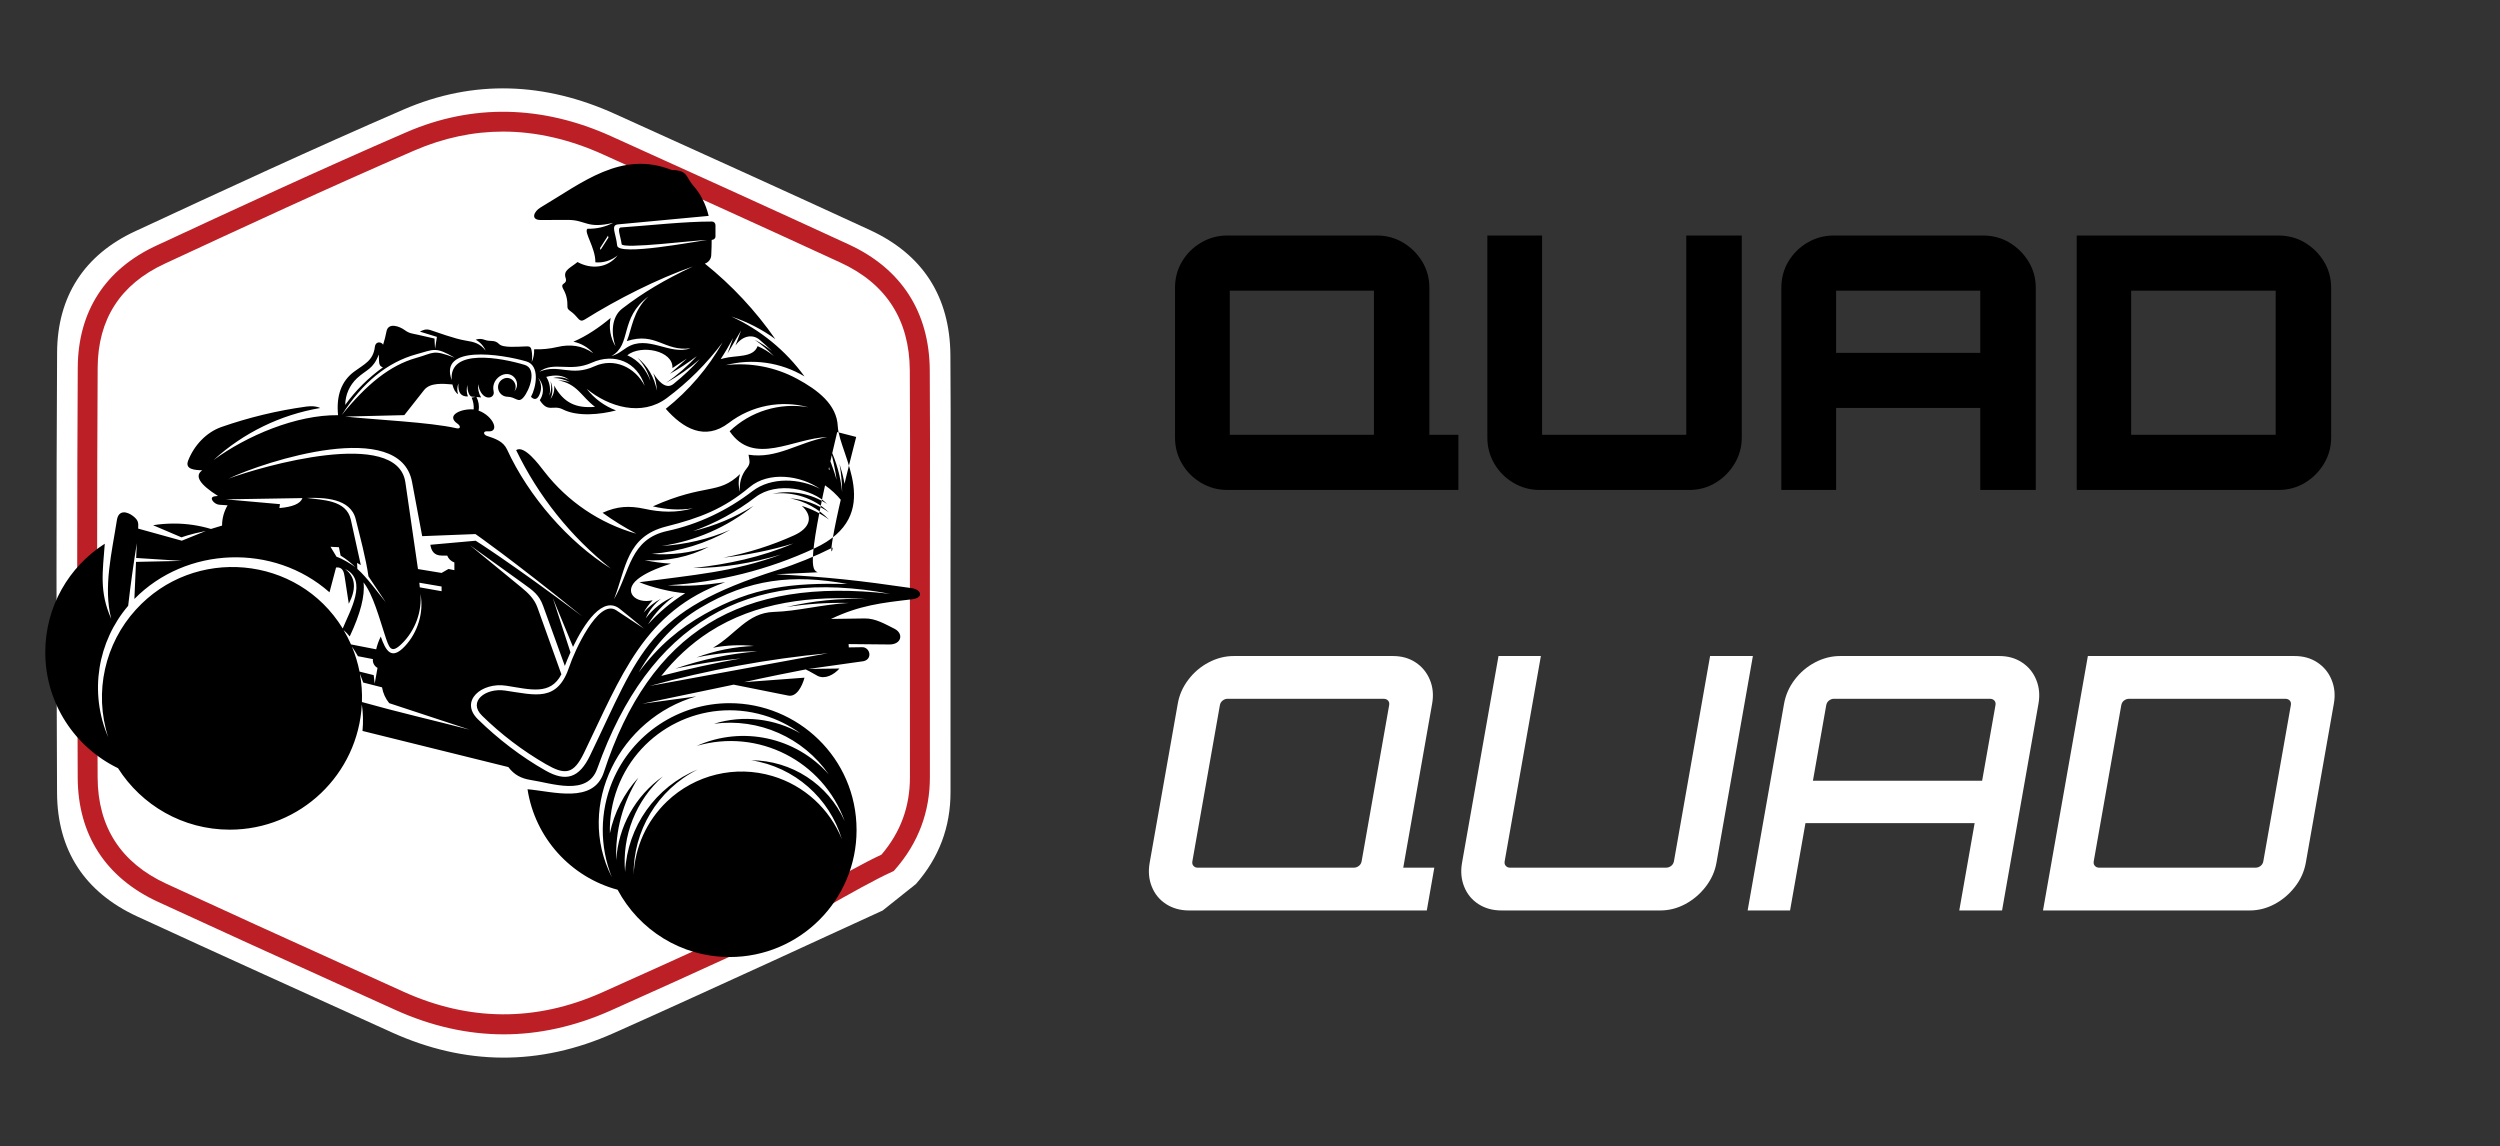 <?xml version="1.0" encoding="utf-8"?>
<!-- Generator: Adobe Illustrator 16.0.0, SVG Export Plug-In . SVG Version: 6.00 Build 0)  -->
<!DOCTYPE svg PUBLIC "-//W3C//DTD SVG 1.1//EN" "http://www.w3.org/Graphics/SVG/1.1/DTD/svg11.dtd">
<svg version="1.1" id="Calque_1" xmlns="http://www.w3.org/2000/svg" xmlns:xlink="http://www.w3.org/1999/xlink" x="0px" y="0px"
	 width="159.25px" height="73px" viewBox="0 0 159.25 73" enable-background="new 0 0 159.25 73" xml:space="preserve">
<rect x="0" y="0" width="159.25" height="73" fill="#333333" stroke="none"/>
<path d="M78.178,31.21c-0.6,0-1.154-0.151-1.665-0.452c-0.511-0.302-0.916-0.705-1.216-1.213c-0.3-0.513-0.449-1.067-0.449-1.669
	v-9.542c0-0.614,0.149-1.175,0.449-1.677c0.3-0.504,0.705-0.904,1.216-1.203c0.511-0.301,1.064-0.451,1.665-0.451h9.543
	c0.6,0,1.151,0.15,1.654,0.451c0.504,0.299,0.908,0.699,1.217,1.203c0.305,0.502,0.459,1.063,0.459,1.677v9.542
	c0,0.603-0.154,1.156-0.459,1.669c-0.309,0.508-0.713,0.911-1.217,1.213c-0.502,0.301-1.055,0.452-1.654,0.452H78.178z
	 M87.52,27.696v-9.182h-9.183v9.182H87.52z M87.585,31.21v-3.243l3.466-0.271h1.848v3.514H87.585z"/>
<path d="M96.408,30.758c-0.51-0.302-0.915-0.705-1.215-1.213c-0.301-0.513-0.449-1.067-0.449-1.669V15.003h3.486v12.693h9.186
	V15.003h3.534v12.873c0,0.603-0.154,1.156-0.464,1.669c-0.307,0.508-0.713,0.911-1.213,1.213c-0.502,0.301-1.055,0.452-1.655,0.452
	h-9.545C97.475,31.21,96.918,31.059,96.408,30.758z"/>
<path d="M113.471,18.334c0-0.614,0.15-1.175,0.448-1.677c0.304-0.504,0.707-0.904,1.218-1.203c0.508-0.301,1.063-0.451,1.666-0.451
	h9.521c0.613,0,1.171,0.15,1.677,0.451c0.499,0.299,0.906,0.699,1.214,1.203c0.309,0.502,0.463,1.063,0.463,1.677V31.21h-3.535
	v-5.223h-9.184v5.223h-3.488V18.334z M126.143,22.476v-3.961h-9.184v3.961H126.143z"/>
<path d="M132.287,31.21V15.003h12.852c0.615,0,1.174,0.15,1.68,0.451c0.498,0.299,0.906,0.699,1.214,1.203
	c0.308,0.502,0.461,1.063,0.461,1.677v9.542c0,0.603-0.153,1.156-0.461,1.669c-0.308,0.508-0.716,0.911-1.214,1.213
	c-0.506,0.301-1.063,0.452-1.68,0.452H132.287z M144.961,27.696v-9.182h-9.206v9.182H144.961z"/>
<path fill="#FFFFFF" d="M75.739,57.996c-0.556,0-1.044-0.139-1.459-0.406c-0.418-0.271-0.721-0.639-0.908-1.104
	c-0.19-0.467-0.236-0.977-0.138-1.529l1.79-10.133c0.095-0.553,0.319-1.063,0.673-1.527c0.353-0.467,0.783-0.832,1.297-1.102
	c0.514-0.271,1.047-0.406,1.603-0.406h10.129c0.555,0,1.037,0.135,1.447,0.406c0.409,0.27,0.712,0.635,0.907,1.102
	c0.196,0.465,0.246,0.977,0.147,1.527l-1.785,10.133c-0.1,0.554-0.33,1.063-0.688,1.529c-0.36,0.465-0.79,0.832-1.298,1.104
	c-0.504,0.27-1.036,0.406-1.588,0.406H75.739z M76.286,55.271h9.948c0.121,0,0.229-0.037,0.326-0.113
	c0.094-0.072,0.153-0.172,0.176-0.293l1.754-9.947c0.02-0.119-0.004-0.219-0.073-0.293c-0.067-0.074-0.163-0.112-0.284-0.112h-9.949
	c-0.103,0-0.207,0.038-0.3,0.112c-0.096,0.074-0.157,0.174-0.177,0.293l-1.753,9.947c-0.021,0.121,0.002,0.221,0.072,0.293
	C76.095,55.234,76.181,55.271,76.286,55.271z M85.71,57.996l0.369-2.096l3.384-1.058l-0.076,0.428h1.979l-0.479,2.726H85.71z"/>
<path fill="#FFFFFF" d="M94.176,57.59c-0.418-0.271-0.721-0.639-0.906-1.104c-0.19-0.467-0.235-0.977-0.138-1.529l2.323-13.168
	h2.699l-2.307,13.076c-0.021,0.121,0.004,0.22,0.074,0.293c0.068,0.074,0.154,0.112,0.258,0.112h9.951
	c0.117,0,0.229-0.038,0.323-0.112c0.095-0.073,0.151-0.172,0.177-0.293l2.303-13.076h2.726l-2.32,13.168
	c-0.097,0.554-0.329,1.063-0.687,1.529c-0.361,0.465-0.793,0.832-1.299,1.104c-0.506,0.27-1.035,0.406-1.59,0.406H95.637
	C95.081,57.996,94.594,57.859,94.176,57.59z"/>
<path fill="#FFFFFF" d="M113.645,44.824c0.1-0.553,0.323-1.063,0.676-1.527c0.354-0.467,0.785-0.832,1.297-1.102
	c0.513-0.271,1.049-0.406,1.602-0.406h10.131c0.557,0,1.037,0.135,1.445,0.406c0.414,0.27,0.717,0.635,0.909,1.102
	c0.194,0.465,0.244,0.977,0.146,1.527l-2.32,13.172h-2.725l0.979-5.563h-10.777l-0.981,5.563h-2.702L113.645,44.824z
	 M126.262,49.734l0.85-4.816c0.022-0.119-0.004-0.219-0.071-0.293s-0.165-0.112-0.282-0.112h-9.949
	c-0.105,0-0.205,0.038-0.302,0.112s-0.153,0.174-0.177,0.293l-0.848,4.816H126.262z"/>
<path fill="#FFFFFF" d="M130.139,57.996l2.858-16.207h13.168c0.553,0,1.037,0.135,1.446,0.406c0.41,0.27,0.715,0.635,0.908,1.102
	c0.195,0.465,0.246,0.977,0.147,1.527l-1.786,10.133c-0.1,0.554-0.326,1.063-0.688,1.529c-0.36,0.465-0.789,0.832-1.297,1.104
	c-0.506,0.27-1.035,0.406-1.59,0.406H130.139z M133.727,55.271h9.949c0.117,0,0.229-0.037,0.323-0.113
	c0.094-0.072,0.153-0.172,0.175-0.293l1.754-9.947c0.021-0.119-0.004-0.219-0.07-0.293c-0.068-0.074-0.166-0.112-0.281-0.112h-9.952
	c-0.118,0-0.228,0.038-0.325,0.112c-0.095,0.074-0.152,0.174-0.174,0.293l-1.755,9.947c-0.021,0.121,0.005,0.221,0.075,0.293
	C133.512,55.234,133.605,55.271,133.727,55.271z"/>
<path d="M-1113.282,207.521c0,1.334,0,2.666,0,4c-1.876,1.346-4.615,2.313-5.416,4.131c-1.081,2.457-0.673,5.57-0.903,8.399
	c2.106,0.156,4.213,0.313,6.319,0.47c0,123.639,0,247.277,0,370.958c-181.599,0-363.198,0-544.898,0c0-196.514,0-393.068,0-589.792
	c181.565,0,363.231,0,544.898,0c0,65.862,0,131.848,0,197.833c-1.455,0.254-3.19,0.104-4.29,0.869
	c-1.193,0.832-1.931,2.45-2.57,3.86c-0.191,0.423,0.834,1.906,0.926,1.873c1.266-0.463,2.458-1.125,3.687-1.697
	C-1114.799,208.088-1114.032,207.82-1113.282,207.521z M-1148.249,300.871c0-40.162,0.228-80.325-0.071-120.485
	c-0.239-32.097-15.118-55.378-44.296-68.837c-46.706-21.545-93.57-42.748-140.431-63.96c-38.389-17.378-77.604-19.142-116.307-2.392
	c-49.644,21.484-98.746,44.238-147.812,67.027c-27.999,13.004-42.734,35.881-42.911,66.639
	c-0.465,80.82-0.403,161.647-0.031,242.471c0.146,31.638,15.245,54.692,44.029,67.981c46.55,21.491,93.299,42.553,139.986,63.748
	c40.683,18.47,81.532,18.759,122.344,0.566c29.04-12.943,57.948-26.186,86.877-39.378c20.443-9.323,40.8-18.839,61.257-28.133
	c2.941-1.336,6.18-2.337,9.372-2.713c3.533-0.416,5.367-1.606,5.922-5.335c0.34-2.284,1.491-4.763,3.019-6.505
	c12.741-14.539,19.094-31.373,19.066-50.711C-1148.296,380.861-1148.255,340.867-1148.249,300.871z M-1650.569,224.781
	c0.31,0.527,0.62,1.057,0.93,1.584c-1.525,0.779-3.092,1.488-4.558,2.365c-0.727,0.436-1.27,1.18-1.896,1.783
	c0.641,0.604,1.187,1.549,1.938,1.758c5.615,1.563,8.553-0.698,8.654-6.697c0.098-5.811,0.164-11.631-0.067-17.434
	c-0.056-1.416-1.332-2.783-2.047-4.173c-0.789,1.359-2.089,2.658-2.261,4.091c-0.353,2.946-0.024,5.969-0.132,8.955
	c-0.052,1.465-0.451,2.918-0.693,4.375c-0.538,0.014-1.075,0.026-1.613,0.039c-0.33-1.586-0.868-3.162-0.945-4.761
	c-0.16-3.313,0.082-6.651-0.189-9.953c-0.076-0.927-1.364-1.754-2.096-2.627c-0.625,0.836-1.751,1.647-1.791,2.511
	c-0.199,4.309-0.239,8.635-0.095,12.946C-1657.238,225.348-1656.207,226.057-1650.569,224.781z M-1129.365,225.59
	c0-6.242,0.301-11.854-0.101-17.414c-0.293-4.062-5.09-6.092-8.732-3.861c-1.233,0.754-1.979,2.468-2.65,3.884
	c-0.209,0.438,0.781,1.965,0.844,1.94c1.396-0.502,2.729-1.172,4.096-1.762c0.418-0.182,0.896-0.223,1.348-0.327
	c0.378,0.319,0.756,0.64,1.134,0.958c-1.372,1.564-2.548,3.377-4.156,4.641c-3.149,2.476-4.216,5.562-3.048,9.224
	c1.144,3.589,3.819,2.701,6.547,1.929C-1132.983,224.488-1131.599,225.176-1129.365,225.59z M-1126.303,211.822
	c0,3.156-0.229,6.337,0.104,9.457c0.151,1.414,1.425,2.709,2.188,4.058c0.842-1.401,2.378-2.788,2.407-4.206
	c0.139-6.613-0.056-13.238-0.366-19.848c-0.042-0.896-1.413-1.73-2.169-2.594c-0.726,0.891-2.011,1.74-2.078,2.678
	C-1126.466,204.836-1126.314,208.335-1126.303,211.822z M-1491.787,545.396c-1.214,3.525-2.329,6.764-3.444,10
	c2.363,0.425,4.726,0.849,7.602,1.363c0-4.513,0.389-8.018-0.193-11.354c-0.231-1.325-2.563-3.064-4.035-3.161
	c-1.322-0.087-2.775,1.816-4.17,2.844c0.319,0.445,0.639,0.891,0.958,1.336C-1493.8,546.026-1492.53,545.629-1491.787,545.396z
	 M-1487.64,55.221c0-4.186,0.437-7.712-0.208-11.029c-0.271-1.393-2.7-2.894-4.392-3.278c-0.96-0.22-2.412,1.717-3.643,2.685
	c0.338,0.424,0.677,0.848,1.016,1.271c1.234-0.435,2.469-0.869,4.72-1.662c-2.251,3.353-5.143,5.728-5.289,8.259
	C-1495.786,57.523-1490.805,53.662-1487.64,55.221z M-1297.538,43.1c-1.094,4.553-7.816,6.004-4.478,10.642
	c0.986,1.368,4.553,0.881,7.292,1.299c0-4.235,0.458-7.633-0.207-10.793c-0.3-1.424-2.707-2.902-4.416-3.332
	c-0.921-0.231-2.385,1.696-3.604,2.651c0.344,0.423,0.687,0.846,1.029,1.269C-1300.779,44.382-1299.638,43.93-1297.538,43.1z
	 M-1294.924,555.793c0-3.695,0.387-7.194-0.202-10.521c-0.216-1.221-2.648-2.53-4.252-2.832c-0.894-0.168-2.161,1.653-3.26,2.58
	c0.287,0.313,0.573,0.626,0.86,0.938c1.245-0.27,2.491-0.54,4.931-1.067c-1.357,1.813-1.937,2.702-2.633,3.487
	c-0.867,0.978-2.116,1.715-2.702,2.819C-1304.221,555.039-1301.868,556.686-1294.924,555.793z"/>
<path fill="#FFFFFF" d="M56.225,58c-2.367,1.074-4.723,2.176-7.088,3.254c-3.348,1.529-6.693,3.061-10.053,4.559
	c-4.722,2.104-9.449,2.071-14.157-0.064c-5.402-2.453-10.812-4.891-16.199-7.377c-3.33-1.538-5.078-4.207-5.094-7.867
	C3.591,41.15,3.584,31.8,3.637,22.446c0.021-3.559,1.726-6.207,4.965-7.711c5.678-2.638,11.36-5.271,17.104-7.758
	c4.479-1.938,9.017-1.734,13.459,0.277c5.422,2.456,10.845,4.908,16.25,7.4c3.375,1.559,5.097,4.252,5.125,7.967
	c0.034,4.646,0.008,9.295,0.007,13.94c0,4.629-0.005,9.258,0.001,13.885c0.004,2.236-0.731,4.186-2.206,5.867"/>
<path fill="#BC2026" d="M32.082,65.888L32.082,65.888c-2.303,0-4.633-0.526-6.927-1.569l-3.687-1.67
	c-3.742-1.695-7.61-3.449-11.404-5.201c-3.329-1.537-5.098-4.27-5.114-7.9c-0.044-9.57-0.042-18.121,0.003-26.142
	c0.021-3.563,1.747-6.246,4.993-7.754c4.883-2.268,10.416-4.838,15.946-7.231c4.205-1.82,8.651-1.729,13.05,0.262l0.836,0.379
	c4.693,2.125,9.545,4.323,14.304,6.517c3.337,1.541,5.115,4.304,5.144,7.992c0.022,3.031,0.017,6.064,0.012,9.097
	c-0.002,1.298-0.005,2.598-0.005,3.895l-0.001,3.311c-0.001,3.207-0.002,6.414,0.002,9.621c0.004,2.226-0.74,4.205-2.212,5.885
	l-0.09,0.104l-0.125,0.057c-1.082,0.492-2.697,1.404-4.259,2.287c-1.57,0.886-3.193,1.803-4.315,2.313l-1.077,0.492
	c-2.76,1.261-5.52,2.521-8.292,3.755C36.619,65.382,34.338,65.888,32.082,65.888z M32.043,8.382c-1.902,0-3.802,0.404-5.648,1.204
	c-5.515,2.387-11.041,4.954-15.916,7.218c-2.808,1.305-4.24,3.527-4.258,6.609c-0.045,8.015-0.046,16.562-0.002,26.126
	c0.015,3.147,1.487,5.421,4.376,6.755c3.79,1.75,7.657,3.502,11.396,5.196l3.688,1.672c4.21,1.912,8.463,1.934,12.665,0.061
	c2.768-1.234,5.524-2.492,8.281-3.751l1.078-0.492c1.072-0.489,2.671-1.391,4.218-2.265c1.527-0.862,3.105-1.753,4.231-2.276
	c1.221-1.437,1.813-3.055,1.811-4.944c-0.005-3.209-0.004-6.418-0.002-9.625v-3.31c0-1.3,0.002-2.599,0.005-3.896
	c0.005-3.028,0.01-6.057-0.012-9.084c-0.024-3.205-1.506-5.51-4.405-6.848c-4.754-2.193-9.605-4.389-14.296-6.513L38.417,9.84
	C36.282,8.872,34.138,8.382,32.043,8.382z"/>
<path d="M44.35,44.361c-4.838,1.379-7.733,6.908-5.375,11.515c-0.787-1.958-0.77-4.154,0.035-6.101l0.005-0.009
	c1.249-3.001,4.202-4.974,7.465-4.974c4.326,0,8.083,3.479,8.083,8.084c0,4.465-3.618,8.087-8.083,8.087
	c-3.093,0-5.779-1.736-7.138-4.286c-2.981-0.799-5.264-3.303-5.739-6.402c1.617,0.137,4.197,0.957,4.862-1.082
	c2.94-9,8.747-12.459,18.235-11.365c-9.11-1.735-15.376,1.904-18.657,11.138c-0.627,1.767-2.858,0.93-4.253,0.716
	c-0.589-0.092-1.042-0.329-1.409-0.82l-9.291-2.301c0.055-0.564,0.042-1.133-0.041-1.693c-0.237,4.455-3.914,7.982-8.414,7.982
	c-2.995,0-5.623-1.563-7.117-3.916c-2.743-1.326-4.634-4.137-4.634-7.385c0-2.908,1.511-5.461,3.79-6.914
	c-0.13,1.783-0.361,3.057,0.41,4.784c-0.514-2.021,0.042-4.227,0.36-6.278c0.105-0.696,0.66-0.552,1.021-0.276
	c0.34,0.263,0.362,0.412,0.336,0.807c1.853,0.512,2.78,0.77,2.78,0.77c1.024-0.414,1.535-0.621,1.535-0.621
	c-1.051,0.207-1.553,0.409-1.553,0.409L9.75,33.456c0.435-0.071,0.879-0.105,1.335-0.105c0.816,0,1.607,0.119,2.353,0.344
	l0.708-0.215c-0.002-0.455,0.121-0.898,0.351-1.292c0,0-0.177-0.01-0.531-0.036c-0.327-0.022-0.714-0.483-0.282-0.537
	c0.053-0.006,0.121-0.014,0.201-0.022c-1.176-0.742-1.511-1.286-1-1.636c-0.491-0.012-1.119-0.055-0.9-0.617
	c0.376-0.958,1.146-1.801,2.128-2.143c1.749-0.609,3.557-1.045,5.392-1.297c0.331-0.045,0.633-0.033,0.893,0.09
	c-2.532,0.431-4.893,1.578-6.794,3.314c2.119-1.553,5.266-2.887,7.931-2.857c-0.126-1.244,0.214-2.17,1.02-2.771
	c0.638-0.476,1.22-0.692,1.325-1.589c0.038-0.336,0.389-0.348,0.524-0.131c0.09-0.277,0.16-0.559,0.215-0.844
	c0.114-0.595,0.842-0.326,1.174-0.076c0.286,0.211,0.493,0.211,0.811,0.285c0.715,0.162,1.073,0.244,1.073,0.244
	c0.026,0.416,0.038,0.635,0.035,0.652c0.08-0.506,0.119-0.759,0.119-0.759l-1.084-0.334c0.185-0.095,0.374-0.189,0.661-0.101
	c0.394,0.122,1.545,0.563,2.267,0.674c0.525,0.084,0.889,0.172,1.26,0.636c-0.132-0.3-0.355-0.542-0.635-0.694
	c0.189-0.07,0.379-0.068,0.571,0.007c0.374,0.145,0.622-0.038,0.927,0.274c0.247,0.251,1.194,0.16,1.649,0.148
	c0.239-0.007,0.357-0.021,0.409,0.225c0.05,0.251,0.057,0.514,0.013,0.77c0.119-0.259,0.171-0.537,0.153-0.813
	c0.514,0.018,1.006-0.036,1.479-0.146c0.821-0.193,1.582-0.103,2.291,0.397c-0.338-0.382-0.785-0.636-1.267-0.735
	c0.852-0.365,1.637-0.902,2.372-1.514c-0.124,0.611-0.02,1.259,0.31,1.806c-0.275-0.776-0.278-1.854,0.423-2.396
	c1.352-1.041,2.698-1.834,4.506-2.688c-2.278,0.797-4.814,2.084-6.892,3.382c-0.346,0.215-0.397-0.125-0.772-0.432
	c-0.172-0.143-0.33-0.204-0.326-0.385c0.007-0.414-0.057-0.752-0.259-1.113c-0.263-0.471,0.295-0.257,0.14-0.734
	c-0.157-0.481,0.307-0.625,0.76-1c0.856,0.469,1.912,0.404,2.557-0.426c-0.404,0.334-0.916,0.489-1.419,0.444
	c0.015-0.929-0.761-1.939-0.502-2.14c0.569,0.017,1.134-0.113,1.639-0.377c-1.689,0.405-1.736-0.188-2.889-0.185
	c-0.306,0-0.882,0.001-1.727,0.006c-0.66,0.001-0.451-0.54-0.012-0.799c2.661-1.573,5.145-3.659,8.358-2.386
	c1.048,0.013,0.878,0.443,1.384,1.014c0.457,0.514,0.779,1.15,0.966,1.909l-5.76,0.539c-0.51,0.047-0.15,0.548-0.068,1.352
	c0.072,0.685,5.024-0.276,5.729-0.354c-0.644-0.005-5.403,0.599-5.445,0.263c-0.061-0.497-0.317-1.044-0.046-1.063
	c1.863-0.131,4.005-0.377,5.799-0.377c0.123,0,0.225,0.104,0.225,0.227v0.717c0,0.139-0.11,0.225-0.242,0.225
	c-0.001,0.224-0.009,0.696-0.026,0.935c0.006,0.261-0.162,0.496-0.409,0.576c1.719,1.379,3.229,2.998,4.487,4.806
	c-0.854-0.624-1.8-1.105-2.803-1.438c1.856,0.85,3.464,2.166,4.664,3.818c-1.508-0.902-3.315-1.162-5.017-0.718
	c1.574-0.185,3.156,0.121,4.541,0.868c1.327,0.717,2.537,1.637,2.597,3.035c0.079,1.777,3.066,5.654-1.488,7.768
	c-2.938,1.366-6.112,2.163-9.354,2.351c1.402,0.076,2.263,0.002,3.665-0.194c-5.167,1.837-6.625,5.987-8.988,10.869
	c-0.671,1.388-1.212,1.421-2.432,0.719c-1.478-0.854-2.843-1.892-4.063-3.086c-0.926-0.904,0.223-1.78,1.451-1.603
	c1.962,0.282,3.354,0.77,4.12-1.556c0.275-0.844,1.817-4.321,2.97-3.56c1.183,0.777,1.774,1.171,1.774,1.171
	c-0.79-0.665-1.257-1.019-1.51-1.232c-1.109-0.93-2.304,0.927-3.012,2.396l-1.289-3.116l1.128,3.464
	c-0.157,0.345-0.278,0.649-0.359,0.866l-1.384-3.827c-0.255-0.708-0.647-0.976-1.238-1.401c-2.282-1.641-3.424-2.462-3.424-2.462
	c1.678,1.375,2.77,2.271,3.27,2.683c0.435,0.354,0.838,0.742,1.029,1.279l1.527,4.26c-0.699,1.358-1.971,0.967-3.508,0.728
	c-1.567-0.245-3,0.968-1.812,2.136c1.279,1.254,2.773,2.401,4.311,3.269c1.323,0.75,2.153,0.452,2.832-0.954
	c3.225-6.688,3.608-9.182,11.942-11.82c1.229-0.391,2.415-0.878,3.512-1.431c-0.012,0.495-0.576,1.015,1.502-7.047l-1.21-0.312
	c-2.043,8.604-1.61,8.754-1.244,8.934l-2.649,0.125c3.351,0.18,5.304,0.4,8.633,0.883c0.62,0.088,0.807,0.622,0.011,0.714
	c-1.949,0.228-3.31,0.38-5.146,1.249c0,0,0.715-0.01,2.146-0.031c0.688-0.01,1.287,0.354,1.894,0.655
	c0.606,0.304,0.458,1.01-0.323,1.003c-0.38-0.005-1.247-0.014-2.596-0.025c0,0,0.004,0.067,0.013,0.211c0,0,0.286-0.004,0.854-0.013
	c0.487-0.005,0.686,0.737,0.097,0.89c-1.172,0.168-2.345,0.332-3.518,0.496l1.973-0.027c-0.346,0.392-0.913,0.699-1.383,0.474
	c-0.152-0.073-0.416-0.247-0.768-0.417c-2.623,0.508-3.923,0.811-3.923,0.811l3.847-0.285c-0.158,0.574-0.518,1.26-1.054,1.137
	l-3.458-0.693c-3.891,0.813-5.835,1.219-5.835,1.219L44.35,44.361z M27.649,40.615c0.182,1.463-0.212,2.939-1.102,4.114
	C27.172,43.441,27.546,42.045,27.649,40.615L27.649,40.615z M29.542,41.252c0.183,1.464-0.214,2.939-1.104,4.115
	C29.064,44.078,29.439,42.683,29.542,41.252L29.542,41.252z M27.887,37.826c-0.049,0.584-0.099,1.908,0.594,2.08
	c1.941,0.484,3.137,0.78,3.581,0.895c0.606,0.152,1.216-2.299,1.354-2.799c-0.112,0.77-0.442,3.322-1.46,3.084
	c-1.793-0.422-3.333-0.797-5.09-1.301l1.045,0.115C27.592,39.352,27.734,38.306,27.887,37.826L27.887,37.826z M49.402,39.879
	c0.192,0,0.347,0.156,0.347,0.347c0,0.192-0.155,0.349-0.347,0.349c-0.19,0-0.346-0.155-0.346-0.349c0-0.011,0-0.024,0.002-0.036
	c0.015,0.139,0.133,0.247,0.276,0.247c0.152,0,0.278-0.126,0.278-0.278c0-0.143-0.106-0.262-0.246-0.277
	C49.378,39.88,49.39,39.879,49.402,39.879L49.402,39.879z M49.297,38.979c1.471-0.039,3.088-0.478,4.756-0.57
	c-1.324-0.031-2.65,0.057-3.961,0.261c1.684-0.404,3.414-0.574,5.143-0.505c-3.48-0.236-7.08,0.17-10.065,2.096
	c-1.189,0.771-2.196,1.723-3.048,2.796c1.675-0.438,3.367-0.812,5.068-1.114c-1.403,0.133-2.797,0.348-4.176,0.651
	c1.689-0.584,3.44-0.953,5.221-1.099c-1.3-0.01-2.596,0.119-3.867,0.387c1.174-0.438,2.41-0.686,3.663-0.732
	c-0.873-0.09-1.754-0.052-2.613,0.112C46.858,40.438,47.586,39.031,49.297,38.979L49.297,38.979z M48.892,49.986
	c1.662,0.746,2.542,2.58,2.083,4.344c-0.46,1.761-2.124,2.934-3.938,2.771c-1.815-0.159-3.246-1.606-3.388-3.423
	c0.27,1.641,1.641,2.873,3.299,2.975c1.659,0.099,3.166-0.963,3.631-2.558C51.046,52.498,50.343,50.794,48.892,49.986L48.892,49.986
	z M26.239,36.974c-0.564-3.016-0.845-4.521-0.845-4.521c0.432,4.021,0.649,6.028,0.649,6.028c-0.453-1.981-0.678-2.973-0.678-2.973
	c0.348,2.725,0.521,4.087,0.521,4.087c-0.217-0.938-0.326-1.409-0.326-1.409c-0.012,1.717-0.281,3.15-1.044,0.776l0.81,0.352
	c0,0-0.199-1.3-0.594-3.904c0,0,0.016,0.785,0.055,2.354c0,0-0.21-1.222-0.634-3.663c0,0,0.085,0.953,0.253,2.859
	c0,0-0.32-1.356-0.958-4.073c0,0,0.15,1.223,0.453,3.663c-0.177-1.203-0.514-2.411-0.805-3.591c-0.395-1.6-2.228-1.729-3.579-1.69
	c-1.365,0.037-2.728,0.034-4.09,0.031l5.238-0.378c-2.987,0.004-4.481,0.007-4.481,0.007c3.63-0.333,5.446-0.5,5.446-0.5
	c-2.969,0.042-4.454,0.063-4.454,0.063c2.936-0.291,4.405-0.437,4.405-0.437c1.119-0.804,3.548-0.955,3.794,0.739
	C25.678,32.872,26.008,34.909,26.239,36.974L26.239,36.974z M44.146,33.833c1.357-0.326,2.659-0.867,3.851-1.609
	c-1.682,1.36-3.704,2.241-5.847,2.553c1.505-0.086,2.983-0.434,4.368-1.029c-1.537,0.869-3.243,1.394-5.001,1.535
	c1.228,0.093,2.465-0.062,3.635-0.451c-1.26,0.647-2.672,0.938-4.086,0.848c0.552,0.118,1.113,0.191,1.677,0.225
	c-0.977,0.306-1.684,0.634-2.124,0.989c-0.961,0.778-0.151,1.598,0.956,1.342c-0.224,0.239-0.419,0.502-0.58,0.785
	c0.31-0.361,0.686-0.662,1.11-0.883c-0.422,0.328-0.757,0.758-0.972,1.248c0.471-0.615,1.093-1.098,1.807-1.398
	c-0.671,0.477-1.235,1.082-1.661,1.782c0.675-0.745,1.452-1.411,2.369-1.983c-0.877-0.055-2.258-0.412-2.918-0.7
	c3.448-0.47,5.965-0.64,9.025-1.766c-1.83,0.545-3.733,0.864-5.607,0.862c2.188-0.231,4.37-0.7,6.381-1.563
	c-1.451,0.438-2.943,0.738-4.451,0.902c1.554-0.294,3.069-0.771,4.506-1.422c0.987-0.445,1.271-1.177,0.493-1.874
	c0.622,0.192,1.206,0.485,1.729,0.872c-0.665-0.695-1.53-1.168-2.473-1.354c0.891,0.063,1.747,0.375,2.473,0.895
	c-0.963-0.918-2.288-1.352-3.607-1.186c1.205-0.254,2.458-0.021,3.482,0.647c-0.918-0.966-3.21-1.464-4.562-0.429
	C46.909,32.598,45.573,33.331,44.146,33.833L44.146,33.833z M48.679,30.056c0.954-0.363,2.025-0.336,2.978,0.102
	c-0.933-0.648-2.137-0.758-3.17-0.289c0.693-0.418,1.516-0.568,2.311-0.424c-0.363-0.166-0.758-0.229-1.149-0.193
	c0.541-0.207,2.298-0.198,3.207,0.695c-0.096-0.472-0.203-0.938-0.324-1.404c0.308,0.65,0.561,1.324,0.76,2.016
	c-0.095-0.691-0.24-1.375-0.436-2.043c0.425,0.889,0.693,1.848,0.788,2.83c-0.003-0.6-0.061-1.201-0.168-1.793
	c0.11,0.346,0.21,0.693,0.279,1.048c0.078,0.388,0.124,0.784,0.098,1.179c-0.009,0.133-0.026,0.258-0.048,0.383
	C52.737,30.606,50.554,29.577,48.679,30.056L48.679,30.056z M38.785,15.245c-0.198,0.449-0.299,0.675-0.299,0.675
	c0.191-0.276,0.286-0.413,0.286-0.413c-0.101,0.268-0.152,0.4-0.152,0.4l0.227-0.338c0.006,0.041,0.012,0.08,0.015,0.123
	c0.014,0.114,0.052,0.211,0.11,0.291c-0.19,0.139-0.41,0.227-0.639,0.264c-0.013-0.073-0.029-0.146-0.049-0.221L38.785,15.245z
	 M38.189,15.704c0.202-0.467,0.304-0.701,0.304-0.701c-0.211,0.313-0.317,0.47-0.317,0.47c0.094-0.267,0.142-0.399,0.142-0.399
	l-0.24,0.326c-0.033-0.082-0.067-0.166-0.101-0.25c-0.013-0.035-0.038-0.088-0.06-0.147c0.263-0.028,0.522-0.083,0.773-0.167
	c0.006,0.023,0.009,0.044,0.013,0.064L38.189,15.704z M45.161,14.331c-1.734,0.359-3.509,0.486-5.277,0.373
	C43.403,14.454,45.161,14.331,45.161,14.331L45.161,14.331z M45.161,14.881c-1.734,0.358-3.509,0.483-5.277,0.372
	C43.403,15.006,45.161,14.881,45.161,14.881L45.161,14.881z M45.161,14.606c-1.734,0.358-3.509,0.483-5.277,0.371
	C43.403,14.729,45.161,14.606,45.161,14.606L45.161,14.606z M13.235,29.032c0.408-0.465,0.835-0.912,1.283-1.338
	c-0.648,0.482-1.255,1.021-1.809,1.613c0.296-0.441,0.637-0.855,1.013-1.232c-0.466,0.324-0.875,0.724-1.209,1.181
	c0.355-0.731,0.975-1.365,1.748-1.636c0.531-0.186,1.068-0.353,1.609-0.506C14.85,27.686,14.063,28.307,13.235,29.032L13.235,29.032
	z M14.09,30.028c2.452-1.063,5.005-1.871,7.624-2.42c-2.417,0.209-4.783,0.801-7.012,1.756c1.596-0.889,3.322-1.515,5.116-1.854
	c-1.417,0.116-2.802,0.459-4.098,1.014c1.899-1.091,4.021-1.771,6.217-1.539c2.032,0.213,3.662,0.293,5.373,0.521
	c0.431,0.06,1.896,0.276,3.04,0.563c-1.759-0.289-3.537-0.432-5.317-0.432c2.197,0.173,4.373,0.543,6.502,1.107
	c-1.638-0.252-3.286-0.406-4.939-0.465c1.724,0.189,3.435,0.486,5.124,0.887c-1.046-0.105-2.094-0.192-3.143-0.254
	c1.889,0.352,3.885,1.271,5.028,2.863c1.193,1.655,2.638,3.041,4.333,4.291c-1.885-1.105-3.618-2.453-5.157-4.009
	c1.564,1.99,3.462,3.692,5.608,5.03c-1.633-0.746-3.144-1.734-4.48-2.93c1.143,1.272,2.439,2.397,3.861,3.353
	c-0.917-0.455-1.806-0.962-2.664-1.521c-2.283-0.244-2.851-1.164-4.686-2.428l-3.155,0.124c2.954-0.452,4.432-0.676,4.432-0.676
	c-2.817,0.049-4.228,0.069-4.228,0.069c2.199-0.29,3.298-0.437,3.298-0.437c-2.226,0.048-3.34,0.069-3.34,0.069
	c1.626-0.28,2.438-0.42,2.438-0.42c-1.451-0.141-2.786-0.99-3.374-2.332c-1.049-2.402-4.792-1.969-6.859-1.555
	C17.881,28.755,15.891,29.433,14.09,30.028L14.09,30.028z M38.013,12.524c0,0-0.564,0.295-1.697,0.881c0,0,0.571-0.405,1.712-1.219
	c0,0-0.735,0.387-2.206,1.161c0,0,0.75-0.499,2.248-1.499c0,0-1.111,0.571-3.339,1.712c0.229-0.137,0.458-0.274,0.685-0.417
	c1.331-0.826,2.817-1.832,4.368-2.152c1.186-0.244,3.066-0.063,2.569,1.674c0,0,0.563,0.027,1.692,0.078
	c0,0-0.806,0.086-2.418,0.261c0,0,0.825,0.019,2.473,0.057c0,0-1.112,0.099-3.339,0.294c0,0,1.261,0,3.785-0.002l-4.087,0.385
	C39.489,13.829,38.155,13.731,38.013,12.524L38.013,12.524z M44.872,15.765c-1.955,0.446-2.934,0.67-2.934,0.67
	c1.771-0.259,2.656-0.387,2.656-0.387c-1.341,0.338-2.015,0.507-2.015,0.507c1.293-0.194,1.938-0.291,1.938-0.291
	c-0.972,0.288-1.458,0.433-1.458,0.433c-0.188,0.379-0.369,0.377-0.727,0.521c-0.672,0.267-1.343,0.563-2.108,0.949
	c-1.066,0.536-2.116,1.12-3.129,1.75c1.147-0.897,2.378-1.685,3.674-2.351c-1.25,0.456-2.436,1.076-3.522,1.846
	c0.672-0.664,1.448-1.213,2.295-1.627c-0.873,0.25-1.692,0.666-2.408,1.227c0.455-0.441,0.961-0.833,1.507-1.154
	c-0.539,0.127-0.677-0.332-0.053-0.533c0.42-0.133,0.806-0.391,1.109-0.782l0.165-0.212c0.777,0.054,1.675-0.067,2.445-0.17
	c0.585-0.078,1.167-0.168,1.75-0.264C44.322,15.854,44.6,15.802,44.872,15.765L44.872,15.765z M37.048,44.633
	c0.458-0.577,0.768-1.264,0.896-1.991c-0.218,0.72-0.611,1.378-1.143,1.916c0.271-0.407,0.484-0.849,0.636-1.313
	c-1.132,2.13-1.325,1.119-0.735-0.676c0.131-0.394,0.76-1.822,1.382-2.684c-0.512,0.833-0.858,1.761-1.013,2.732
	c0.292-1.127,0.856-2.168,1.649-3.021c-0.438,0.573-0.765,1.223-0.958,1.918c0.235-0.388,1.328-0.43,0.708,0.702
	C38.045,42.988,37.619,44.18,37.048,44.633L37.048,44.633z M29.907,24.124c0.391,0.039,0.791,0.008,1.175-0.094
	c-0.529,0.08-1.073,0.037-1.583-0.129c0.426,0.06,0.854,0.069,1.282,0.037c-0.494-0.006-0.985-0.093-1.45-0.261
	c0.331,0.049,0.663,0.087,0.996,0.114c-0.35-0.188-0.508-0.745,0.187-0.787c0.72-0.045,1.57,0.098,2.186,0.255
	c-0.538-0.106-1.085-0.151-1.633-0.132c0.818,0.048,1.625,0.219,2.393,0.507c-0.382-0.089-0.768-0.161-1.157-0.215
	c0.443,0.104,0.872,0.25,1.284,0.442c-0.25-0.05-0.498-0.106-0.745-0.166c0.126,0.148,0.208,0.33,0.232,0.521
	c-0.247-0.657-1.112-0.831-1.591-0.307C31.231,24.188,30.481,24.237,29.907,24.124L29.907,24.124z M35.549,24.227
	c0.258,0.003,0.518,0.045,0.768,0.123c-0.333-0.177-0.704-0.271-1.078-0.271c0.344-0.086,0.705-0.043,1.015,0.117
	c-0.397-0.308-0.896-0.336-1.457-0.189c0.181,0.29,0.265,0.634,0.234,0.979c-0.007,0.073-0.019,0.146-0.036,0.217
	c0.127-0.291,0.151-0.618,0.066-0.931c0.166,0.359,0.17,0.774,0.007,1.138c0.188-0.241,0.27-0.549,0.23-0.853
	c0.615,1.121,1.401,1.46,2.605,1.36C37.017,25.252,36.794,24.456,35.549,24.227L35.549,24.227z M40.681,24.821
	c-0.234-0.338-0.541-0.625-0.9-0.838c0.458,0.354,0.806,0.834,0.998,1.379c-0.221-0.408-0.527-0.76-0.9-1.035
	c0.375,0.388,0.862,1.326,0.027,1.183c-0.905-0.155-1.624-0.603-2.346-1.188c0.523,0.352,1.108,0.606,1.726,0.75
	c-0.611-0.229-1.166-0.582-1.634-1.037c0.359,0.281,0.771,0.482,1.21,0.593c-0.785-0.472-0.543-1.242,0.387-1.013
	C39.858,23.763,40.365,24.241,40.681,24.821L40.681,24.821z M41.435,24.264c-0.146-0.552-0.43-1.063-0.83-1.481
	c0.652,0.526,1.091,1.272,1.234,2.1c-0.011-0.382-0.087-0.76-0.226-1.114c0.249,0.405,0.773,1.106,1.291,0.687
	c0.652-0.527,1.183-1.036,1.665-1.57c-0.66,0.575-1.377,1.08-2.145,1.505c0.716-0.492,1.373-1.063,1.958-1.705
	c-0.541,0.419-1.113,0.796-1.712,1.127c0.367-0.317,0.728-0.643,1.085-0.972c-0.615,0.404-0.922,0.605-0.922,0.605
	c0.068-1.104-1.989-1.525-2.875-0.817C40.711,22.963,41.165,23.567,41.435,24.264L41.435,24.264z M51.206,27.345
	c-1.083-0.339-2.13-0.46-3.095-0.173c0.289-0.853,2.697-1.349,4.005-0.748c-1.128-0.28-2.328-0.14-3.366,0.409
	c1.178-0.438,2.466-0.473,3.665-0.098c-0.907-0.168-1.834-0.154-2.734,0.036c0.984-0.112,1.979-0.028,2.931,0.246
	c-0.762-0.13-1.54-0.143-2.304-0.028c0.36-0.004,0.722,0.021,1.077,0.072C53.216,27.338,52.446,27.737,51.206,27.345L51.206,27.345z
	 M44.696,26.887c0.406,0.05,0.813,0.004,1.188-0.125c-0.888,0.528-1.698,0.263-2.418-0.315c1.44,0.364,2.522-0.153,3.857-0.574
	c-1.014,0.47-1.747,0.76-2.892,0.863c0.58,0.01,1.159-0.063,1.717-0.215C45.687,26.718,45.197,26.844,44.696,26.887L44.696,26.887z
	 M48.54,23.786c-0.656-0.047-1.322,0.021-1.962,0.209c1.455-0.256,2.939-0.063,4.23,0.668c-0.86-0.307-1.758-0.428-2.719-0.266
	c-1.507,0.258-2.926,1.301-4.434,1.161c1.886-0.128,3.072-1.397,4.922-1.388c-1.565-0.314-2.773,0.675-4.17,0.93
	c0.443-0.193,0.879-0.406,1.302-0.641c-0.407-0.297-0.145-0.69,0.375-0.725C46.964,23.678,47.73,23.641,48.54,23.786L48.54,23.786z
	 M46.847,22.012c0,0,0.121-0.319,0.358-0.957c0,0-0.287,0.489-0.865,1.467l0.36-0.985c-0.249,0.453-0.509,0.904-0.793,1.339
	l0.205-0.054c0.795-0.209,1.867-0.014,2.147-0.772c0.376,0.159,0.727,0.371,1.04,0.634c-0.375-0.382-0.784-0.73-1.221-1.039
	c0.387,0.201,0.753,0.439,1.096,0.71c-0.287-0.271-0.546-0.506-0.793-0.715C47.96,21.284,47.309,21.352,46.847,22.012L46.847,22.012
	z M40.596,21.137c0.699-0.166,1.433-0.116,2.105,0.135c-0.521-0.327-1.13-0.493-1.746-0.471c0.398-0.095,0.813-0.112,1.219-0.048
	c-1.743-1.534,0.822-3.417,3.79-1.551c-0.459-0.59-0.953-1.154-1.48-1.684c0.87,0.639,1.682,1.354,2.424,2.135
	c-0.397-0.569-0.824-1.119-1.283-1.641c0.81,0.743,1.633,1.594,2.276,2.346c-0.529-0.154-1.552-0.447-2.469-0.623
	c0.392,0.217,0.732,0.408,1.04,0.586c-1.428,1.23-2.375,1.689-4.131,1.088C41.704,21.19,41.178,21.084,40.596,21.137L40.596,21.137z
	 M6.15,35.571c-0.622,0.637-1.12,1.386-1.463,2.206c0.355-0.564,0.775-1.086,1.248-1.558c-0.331,0.461-0.601,0.963-0.804,1.493
	c0.267-0.421,0.59-0.803,0.962-1.133c-0.011,0.479,0.01,0.945,0.089,1.427l0,0c-1.544,1.842-2.098,4.254-1.614,6.509
	c-0.643-1.781-0.581-3.758,0.211-5.515c-1.026,1.768-1.226,3.894-0.549,5.821c-0.707-1.56-0.842-3.314-0.38-4.961
	c-0.344,0.939-0.482,1.931-0.417,2.903c-0.065-0.399-0.098-0.807-0.098-1.218C3.334,39.21,4.381,37.033,6.15,35.571L6.15,35.571z
	 M11.839,37.529c2.313-0.846,4.935-0.584,7.07,0.797c-1.739-1.322-3.893-1.846-5.961-1.549c0.785-0.192,1.605-0.261,2.433-0.199
	c2.661,0.205,5.036,1.75,6.299,4.103c0.318,0.603,0.555,1.231,0.708,1.87c-0.374-0.891-0.976-1.686-1.761-2.293
	c1.989,2.063,2.357,5.197,0.901,7.665c1.354-3.276-0.145-7.037-3.382-8.481c1.673,1.035,2.836,2.723,3.21,4.654
	c0.217,1.119,0.159,2.26-0.156,3.33c0.265-1.229,0.193-2.527-0.257-3.759c-0.947-2.595-3.375-4.354-6.134-4.445
	c-2.758-0.093-5.299,1.498-6.418,4.022c-0.238,0.539-0.402,1.096-0.493,1.658c0.015-1.308,0.413-2.597,1.166-3.699
	c1.069-1.561,2.752-2.596,4.63-2.848c-2.854,0.081-5.348,1.948-6.229,4.662c0.328-1.79,1.392-3.357,2.933-4.326
	c1.54-0.969,3.415-1.242,5.169-0.76C14.388,37.408,13.082,37.273,11.839,37.529L11.839,37.529z M53.628,53.459
	c-0.783-2.611-3.008-4.602-5.779-5.031c2.574,0.012,4.905,1.525,5.958,3.876c-1.386-3.835-5.512-5.931-9.426-4.79
	c2.899-1.299,6.309-0.563,8.412,1.814c-1.641-2.358-4.463-3.605-7.313-3.224c1.872-0.579,3.858-0.331,5.5,0.607
	c-0.691-0.503-1.475-0.899-2.339-1.152c-3.823-1.129-7.873,0.875-9.292,4.601c-0.362,0.949-0.525,1.938-0.5,2.92
	c0.274-1.313,0.896-2.538,1.813-3.541c-0.991,1.568-1.481,3.4-1.408,5.256c0.128-2.141,1.223-4.104,2.974-5.34
	c-1.721,1.531-2.614,3.789-2.41,6.086c0.146-2.887,1.947-5.43,4.622-6.523c-2.571,1.296-4.111,3.928-4.077,6.711
	c0.077-1.748,0.821-3.428,2.12-4.672c1.79-1.711,4.354-2.33,6.725-1.622C51.235,50.037,52.853,51.531,53.628,53.459L53.628,53.459z
	 M38.758,15.134c-0.01-0.04-0.02-0.081-0.029-0.123l-0.508,0.793c0.012,0.039,0.024,0.078,0.033,0.116L38.758,15.134z
	 M40.682,42.838c1.277-1.73,2.635-2.827,4.189-3.71c3.094-1.757,5.593-2.004,9.112-1.929c-3.498-0.642-6.273-0.326-9.372,1.517
	C43.054,39.643,41.78,40.96,40.682,42.838L40.682,42.838z M7.891,33.426c0.232,1.196,0.095,2.437-0.395,3.551
	C7.707,35.802,7.838,34.616,7.891,33.426L7.891,33.426z M47.416,53.715c0.191,0,0.347,0.154,0.347,0.348
	c0,0.189-0.156,0.344-0.347,0.344c-0.19,0-0.346-0.153-0.346-0.344C47.07,53.869,47.225,53.715,47.416,53.715L47.416,53.715z
	 M47.832,51.447c0.191,0,0.347,0.154,0.347,0.348c0,0.191-0.156,0.344-0.347,0.344c-0.191,0-0.345-0.152-0.345-0.344
	C47.487,51.602,47.641,51.447,47.832,51.447L47.832,51.447z M46.4,52.188c0.309,0,0.558,0.249,0.558,0.557S46.709,53.3,46.4,53.3
	c-0.305,0-0.555-0.248-0.555-0.556S46.095,52.188,46.4,52.188L46.4,52.188z M45.592,51.222c0.19,0,0.344,0.155,0.344,0.347
	c0,0.188-0.153,0.344-0.344,0.344s-0.346-0.154-0.346-0.344C45.246,51.377,45.401,51.222,45.592,51.222L45.592,51.222z
	 M45.176,53.49c0.191,0,0.347,0.152,0.347,0.346c0,0.188-0.156,0.344-0.347,0.344s-0.346-0.154-0.346-0.344
	C44.83,53.644,44.985,53.49,45.176,53.49L45.176,53.49z M47.231,50.177c1.688,0,3.057,1.338,3.057,2.989c0,0.019,0,0.035,0,0.054
	c-0.029-1.567-1.338-2.827-2.947-2.827c-1.626,0-2.946,1.291-2.946,2.881c0,1.572,1.288,2.854,2.891,2.881c-0.018,0-0.037,0-0.055,0
	c-1.69,0-3.059-1.34-3.059-2.987C44.172,51.515,45.541,50.177,47.231,50.177L47.231,50.177z M16.354,42.519
	c0.197,0,0.355,0.157,0.355,0.349c0,0.19-0.158,0.347-0.355,0.347c-0.194,0-0.353-0.155-0.353-0.347S16.159,42.519,16.354,42.519
	L16.354,42.519z M13.22,42.836c0.194,0,0.354,0.156,0.354,0.346c0,0.194-0.159,0.35-0.354,0.35c-0.196,0-0.355-0.154-0.355-0.35
	C12.864,42.992,13.024,42.836,13.22,42.836L13.22,42.836z M13.452,45.83c0.195,0,0.353,0.156,0.353,0.348s-0.158,0.348-0.353,0.348
	c-0.196,0-0.355-0.154-0.355-0.348C13.097,45.986,13.256,45.83,13.452,45.83L13.452,45.83z M16.586,45.513
	c0.197,0,0.356,0.155,0.356,0.349c0,0.192-0.159,0.348-0.356,0.348c-0.194,0-0.353-0.155-0.353-0.348
	C16.233,45.668,16.392,45.513,16.586,45.513L16.586,45.513z M14.887,43.896c0.361,0,0.656,0.287,0.656,0.644
	c0,0.353-0.294,0.641-0.656,0.641c-0.363,0-0.658-0.288-0.658-0.641C14.229,44.183,14.524,43.896,14.887,43.896L14.887,43.896z
	 M14.911,41.045c1.954,0,3.535,1.547,3.535,3.454c0,0.021,0,0.044,0,0.063c-0.033-1.81-1.546-3.268-3.406-3.268
	c-1.882,0-3.408,1.492-3.408,3.331c0,1.817,1.491,3.296,3.344,3.327c-0.021,0-0.043,0.002-0.064,0.002
	c-1.953,0-3.535-1.545-3.535-3.457C11.377,42.592,12.959,41.045,14.911,41.045L14.911,41.045z M15.165,40.451
	c2.427,0,4.395,1.92,4.395,4.298c0,2.372-1.968,4.297-4.395,4.297c-2.43,0-4.398-1.925-4.398-4.297c0-0.044,0-0.085,0.003-0.128
	c0.065,2.182,1.894,3.93,4.141,3.93c2.289,0,4.144-1.813,4.144-4.052c0-2.195-1.788-3.982-4.018-4.048
	C15.077,40.451,15.121,40.451,15.165,40.451L15.165,40.451z M28.968,22.788c-1.236-0.711-1.306-0.534-2.444-0.223
	c-1.845,0.508-3.431,1.797-4.757,3.875c1.602-1.978,3.083-3.173,4.753-3.643C27.687,22.468,27.537,22.252,28.968,22.788
	L28.968,22.788z M52.745,41.609c-3.839,0.365-7.638,1.063-11.356,2.086C48.959,42.306,52.745,41.609,52.745,41.609L52.745,41.609z
	 M49.072,39.398c2.382,0.459,4.806,0.688,7.23,0.807c-2.116,0.082-4.734-0.226-7.132-0.557c-0.324-0.045-0.531,1.088-0.101,1.106
	c2.939,0.137,4.409,0.205,4.409,0.205c-2.358,0.01-3.851-0.013-4.412,0.021C48.299,41.023,48.555,39.299,49.072,39.398
	L49.072,39.398z M38.938,22.686c0.434-0.12,0.692-0.36,0.992-0.55c1.345-0.845,2.727,0.523,4.05,0.05
	c-1.673,0.218-2.194-1.065-4.052-0.457c0.332-0.801,0.379-1.911,1.376-2.847C39.424,20.286,40.271,21.961,38.938,22.686
	L38.938,22.686z M34.354,23.682c1.244-0.534,2.004,0.343,3.518-0.351c1.246-0.566,2.59,0.06,3.197,1.254
	c-0.475-1.551-1.945-2.123-3.374-1.48C36.292,23.735,35.295,22.978,34.354,23.682L34.354,23.682z M52.013,25.737
	c-4.24-1.873-5.745,0.971-8.453,0.268C46.367,26.305,47.864,23.298,52.013,25.737L52.013,25.737z M39.114,38.167
	c1.03-1.763,1-3.826,3.396-4.344c1.982-0.429,3.817-1.307,5.424-2.539c1.195-0.914,3.01-0.822,4.297-0.146
	c-1.24-0.861-3.257-1.134-4.482-0.107c-1.664,1.391-3.179,1.971-5.308,2.506C39.921,34.17,39.883,36.161,39.114,38.167
	L39.114,38.167z M28.129,36.496l0.437-0.252l0.378,0.076v-0.491c-0.21-0.071-0.378-0.234-0.457-0.439H28.14
	c-0.493,0-0.67-0.313-0.726-0.688l2.886-0.258c0,0,2.153,1.342,6.791,4.817c-4.648-3.757-6.805-5.241-6.805-5.241l-3.393,0.133
	L26.247,30.7c-0.767-4.094-9.341-1.33-11.693-0.209c2.07-0.772,10.757-3.285,11.269,0.237l0.802,5.521L28.129,36.496L28.129,36.496z
	 M28.129,37.66v-0.299l-1.417-0.242l0.029,0.295L28.129,37.66z M31.015,27.765c0.537,0.18,1.04,0.344,1.282,0.864
	c1.375,2.989,3.896,5.889,6.618,7.591c-2.555-2.029-4.618-4.609-6.037-7.548c0.51-0.343,1.436,0.901,1.795,1.366
	c1.478,1.908,3.533,3.3,5.861,3.959c-0.748-0.396-1.466-0.84-2.149-1.332c0.922-0.424,1.7-0.461,2.672-0.254
	c1.017,0.224,2.035,0.269,3.082-0.032c-0.863,0.137-1.712,0.079-2.551-0.125c3.371-1.498,4.153-0.709,5.553-2.054
	c-0.115,0.365-0.119,0.765,0.004,1.141c-0.076-0.542,0.077-1.087,0.422-1.507c0.254-0.312,0.18-0.449,0.115-0.869
	c1.816,0.285,3.165-0.789,5.013-1.125c-2.16,0.071-4.685,1.884-6.217-0.369c1.331-1.276,3.195-1.847,5.019-1.528
	c-1.755-0.478-3.63-0.105-5.068,0.994c-1.541,1.178-2.938,0.333-4.019-0.895c1.465-1.165,2.697-2.598,3.62-4.233
	c-1.01,1.353-2.21,2.55-3.564,3.554c-1.589,1.182-3.679,0.571-5.096-0.597c0.492,0.632,1.143,1.103,1.871,1.378
	c-0.987,0.26-2.453,0.415-3.392-0.068c-0.618-0.314-0.935,0.246-1.466-0.586c0.113-0.16,0.18-0.352,0.198-0.543
	c0.029-0.33-0.085-0.651-0.316-0.889c0.175,0.24,0.24,0.545,0.177,0.836c-0.074,0.332-0.274,0.733-0.618,0.383
	c0.333-0.606,0.591-1.996-0.297-2.256c-1.597-0.466-5.597-1.076-4.751,1.192c-0.194-2.06,3.182-1.415,4.647-0.97
	c0.815,0.244,0.312,1.632-0.089,2.082c-0.336,0.375-0.457-0.043-1.011-0.053c-0.24-0.005-0.465-0.154-0.556-0.392
	c-0.12-0.313,0.029-0.599,0.255-0.728c0.51-0.297,1.033,0.303,0.741,0.78c0.475-0.522-0.091-1.374-0.82-1.026
	c-0.342,0.166-0.607,0.561-0.5,1.018c0.12,0.512-0.792,0.693-0.988-0.458c-0.029,0.3,0.042,0.599,0.19,0.851
	c-0.106-0.01-0.208-0.021-0.293-0.029c0.134,0.283,0.189,0.55,0.133,0.867c0.946,0.344,1.383,1.4,0.586,1.321
	C30.743,27.444,30.787,27.686,31.015,27.765L31.015,27.765z M30.174,26.081c0.018-0.258-0.027-0.519-0.131-0.752l0.241-0.049
	c-0.078-0.004-0.151-0.008-0.223-0.014c-0.197-0.011-0.314-0.472-0.281-0.76c-0.075,0.247-0.064,0.51,0.025,0.748
	c-0.464,0.02-0.645-0.283-0.604-0.831c-0.088,0.222-0.095,0.464-0.021,0.687c-0.173-0.11-0.281-0.299-0.362-0.621
	c-0.587-0.047-1.417-0.137-1.808,0.362l-1.255,1.593l-3.772,0.092c1.985,0.209,5.395,0.357,7.085,0.742
	c0.268,0.068,0.3-0.133,0.082-0.283C28.356,26.454,29.398,26.011,30.174,26.081L30.174,26.081z M24.393,23.399
	c-0.206-0.062-0.242-0.211-0.248-0.393c-0.011-0.284-0.017-0.426-0.017-0.426c-0.358,0.953-0.784,0.953-1.388,1.514
	c-0.475,0.443-0.744,1.063-0.75,1.7C22.654,24.87,23.467,24.06,24.393,23.399L24.393,23.399z M21.408,36.146l-0.419,1.584
	c-3.556-3.146-9.138-2.926-12.429,0.424l0.104-2.362l2.915-0.063l-2.905-0.187l0.042-0.941c-0.215,1.322-0.399,2.655-0.552,3.988
	l0,0c-1.933,2.263-2.503,5.495-1.274,8.366c-0.924-2.881-0.195-5.969,1.764-8.119c3.708-4.082,10.323-3.472,13.178,1.199
	c0.451-1.107,1.628-3.09,0.151-3.789c0.688,0.515,0.716,1.279,0.235,2.213l-0.266-1.738C21.906,36.419,21.82,36.106,21.408,36.146
	L21.408,36.146z M21.696,35.391l-0.108-0.534c-0.355-0.019-0.535-0.027-0.535-0.027l0.384,0.635c0.39,0.131,0.862,0.425,1.197,0.66
	C22.35,35.846,22.036,35.596,21.696,35.391L21.696,35.391z M17.798,32.364c0.856-0.074,1.346-0.285,1.466-0.636
	c-1.629,0.024-3.258,0.054-4.888,0.08l3.458,0.306L17.798,32.364z M23.471,36.714c-0.158-1.135-0.562-2.628-0.813-3.646
	c-0.328-1.334-2.023-1.381-3.128-1.35c0.996,0.139,2.517,0.113,2.814,1.367l0.639,2.908l-0.238-0.137l0.019,0.382
	c0.641,0.58,1.255,1.444,1.807,2.123L23.471,36.714z M22.359,41.049l1.604,0.313c0.065-0.281,0.164-0.555,0.292-0.813
	c0.325,0.936,0.682,1.507,1.518,0.635c0.837-0.879,1.242-2.178,1.007-3.367c0.112,1.146-0.344,2.358-1.168,3.17
	c-0.718,0.709-0.823,0.295-1.11-0.582c-0.331-0.998-0.739-2.541-1.345-3.307c0.099,0.846-0.196,1.993-0.88,3.443
	c-0.117-0.146-0.247-0.283-0.391-0.408C22.062,40.428,22.222,40.736,22.359,41.049L22.359,41.049z M22.902,42.781
	c0.223,0.057,0.524,0.131,0.903,0.224l0.062,0.545c0.064-0.336,0.125-0.668,0.181-1.006c-0.204-0.108-0.322-0.331-0.294-0.56
	l-0.953-0.184c-0.119-0.211-0.248-0.416-0.386-0.617C22.63,41.699,22.794,42.236,22.902,42.781L22.902,42.781z M23.055,44.72
	c2.257,0.635,4.567,1.166,6.858,1.759l-5.121-1.688c-0.237-0.292-0.394-0.639-0.457-1.008l-1.198-0.305
	c-0.067-0.189-0.138-0.382-0.212-0.566C23.034,43.509,23.076,44.111,23.055,44.72L23.055,44.72z"/>
</svg>
